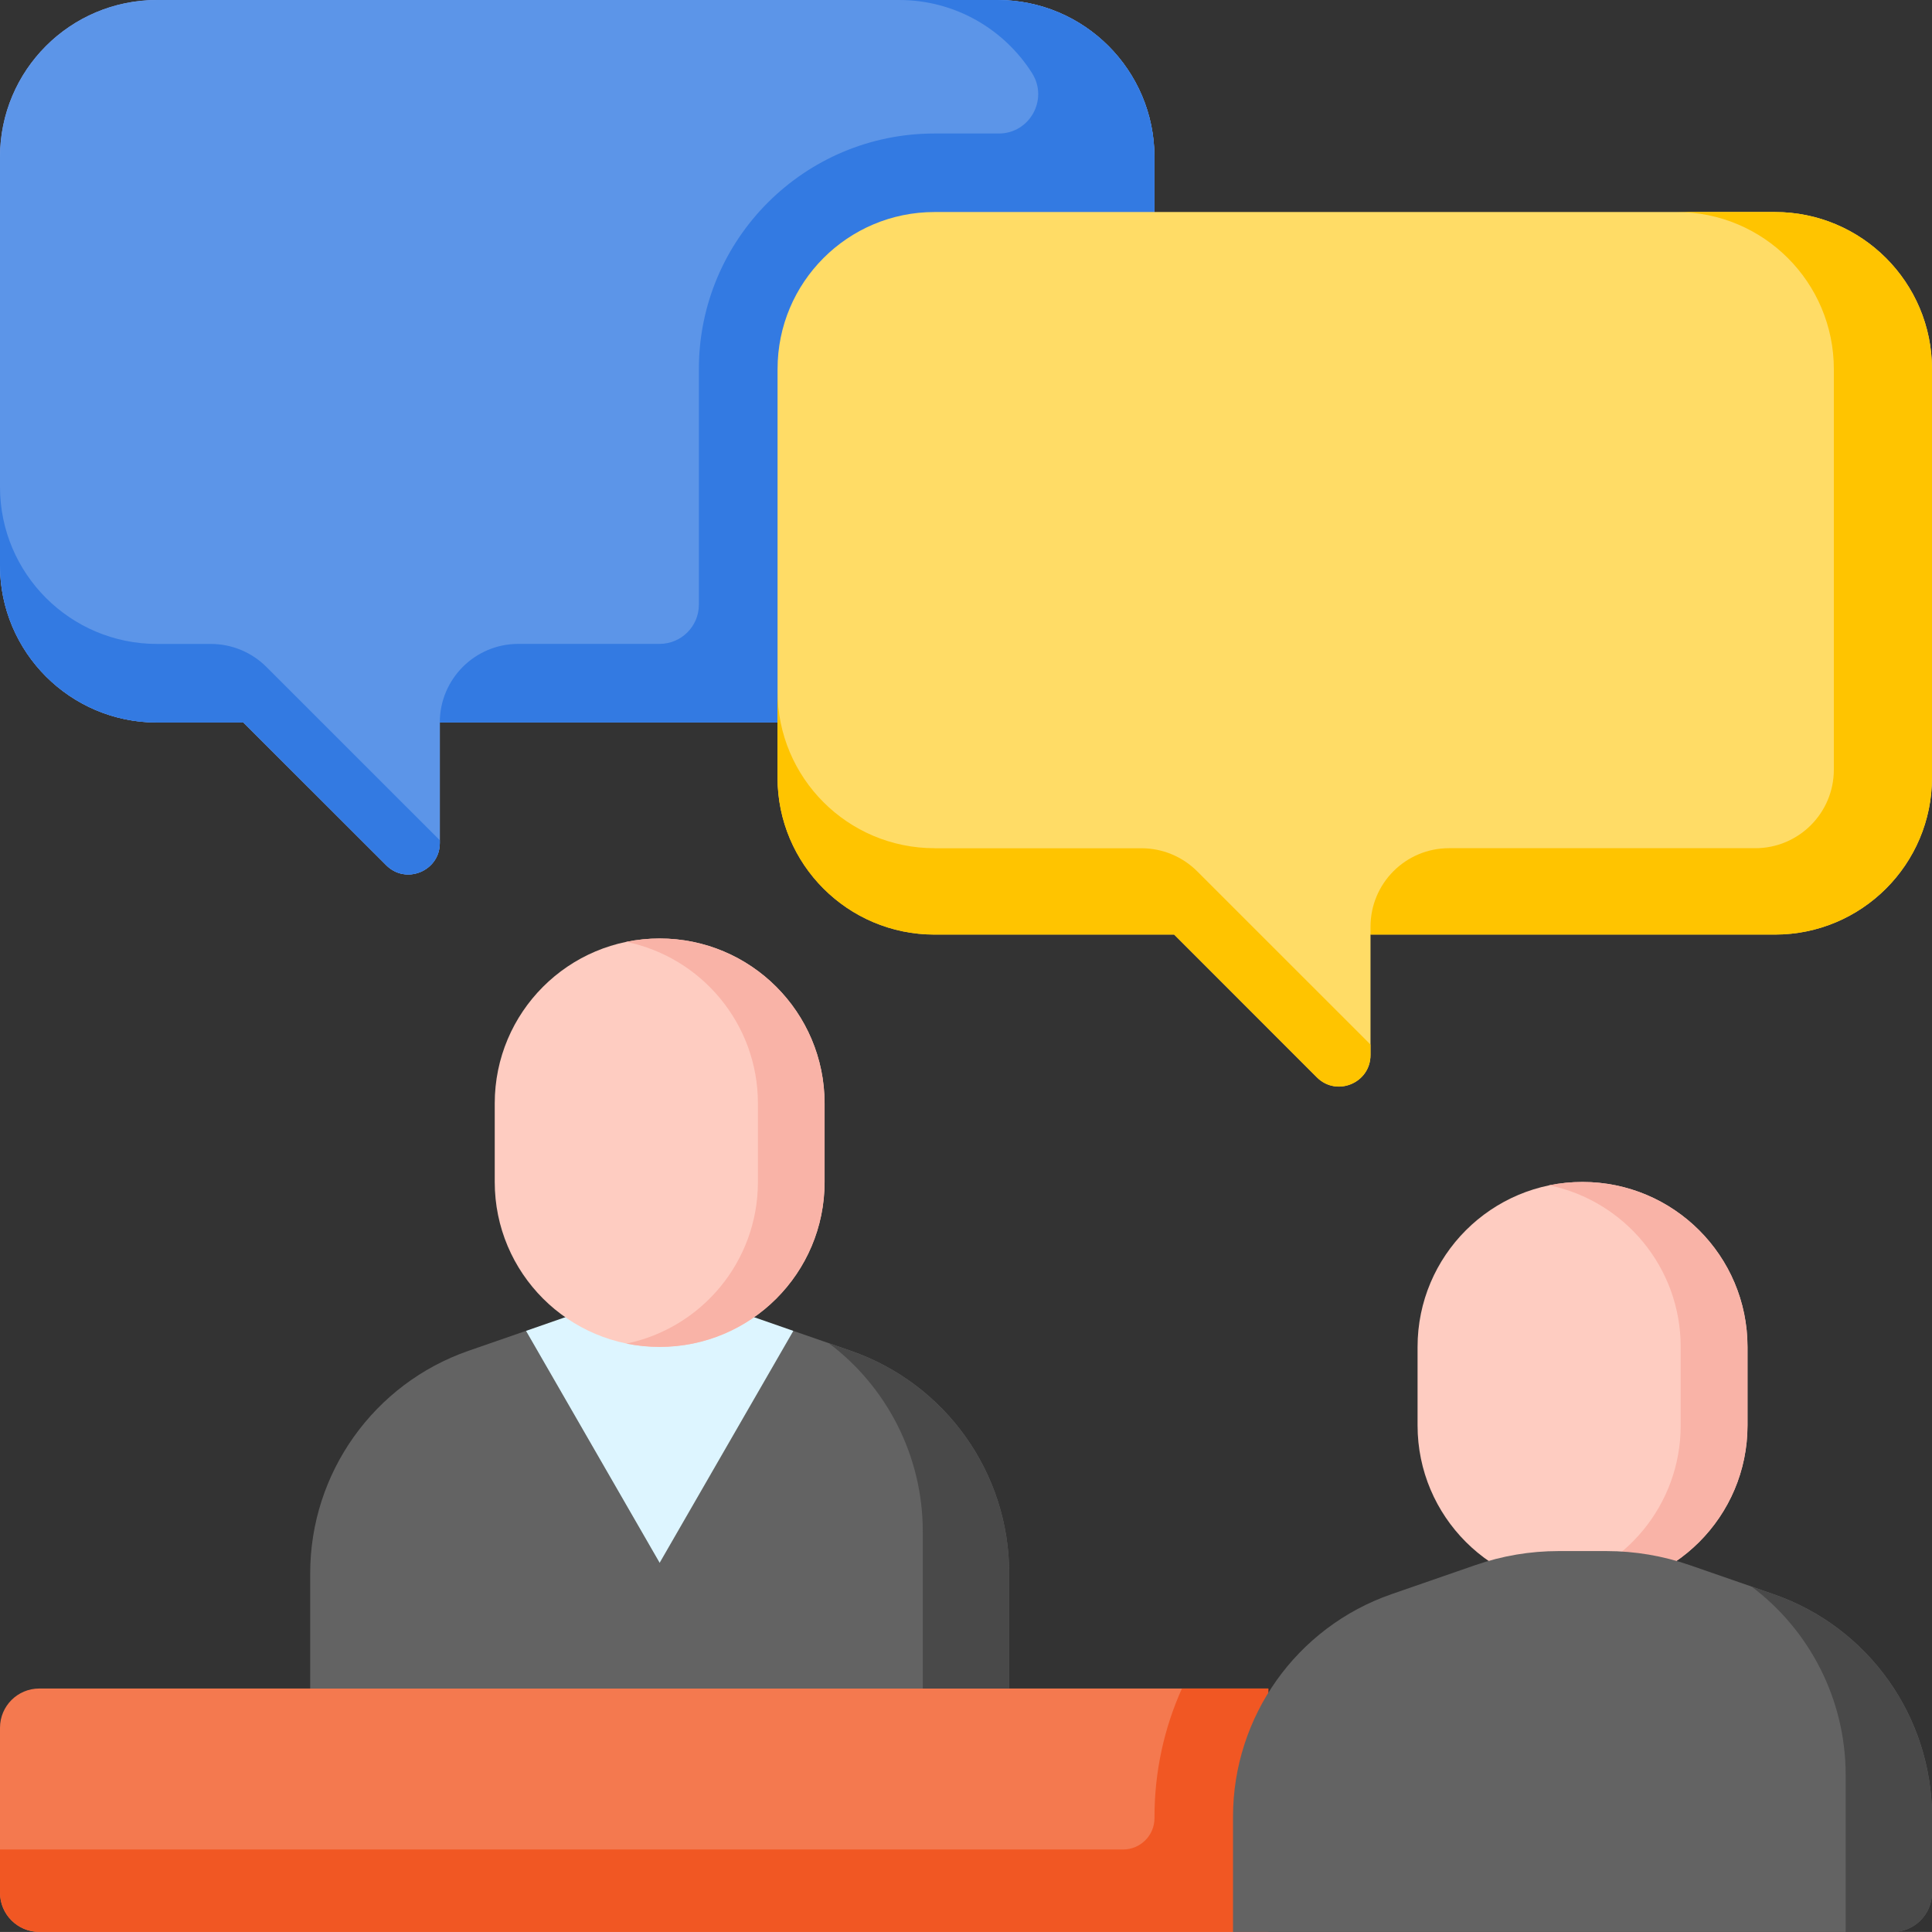 <?xml version="1.0" encoding="utf-8"?>
<!-- Generator: Adobe Illustrator 16.0.0, SVG Export Plug-In . SVG Version: 6.00 Build 0)  -->
<!DOCTYPE svg PUBLIC "-//W3C//DTD SVG 1.1//EN" "http://www.w3.org/Graphics/SVG/1.1/DTD/svg11.dtd">
<svg version="1.1" id="Layer_1" xmlns="http://www.w3.org/2000/svg" xmlns:xlink="http://www.w3.org/1999/xlink" x="0px" y="0px"
	 width="33.834px" height="33.833px" viewBox="0 0 33.834 33.833" enable-background="new 0 0 33.834 33.833" xml:space="preserve">
<rect x="0" y="0" width="33.834" height="33.833" fill="#333333" stroke="none"/>
<g>
	<path fill="#F4794F" d="M22.212,33.833H0.688C0.308,33.833,0,33.525,0,33.145v-2.887c0-0.381,0.308-0.688,0.688-0.688h21.523
		V33.833z"/>
	<path fill="#F15723" d="M20.698,29.571c-0.311,0.692-0.48,1.455-0.48,2.246v0.022c0,0.304-0.246,0.55-0.55,0.55H0v0.755
		c0,0.38,0.308,0.688,0.688,0.688h21.523v-4.262H20.698z"/>
	<path fill="#FECCC1" d="M30.603,23.587c0-1.595-1.295-2.888-2.889-2.888c-1.595,0-2.889,1.293-2.889,2.888v1.375
		c0,1.595,1.294,2.888,2.889,2.888c1.594,0,2.889-1.293,2.889-2.888V23.587z"/>
	<path fill="#F9B3A7" d="M27.714,20.699c-0.201,0-0.396,0.02-0.586,0.058c1.316,0.271,2.305,1.435,2.305,2.83v1.375
		c0,1.395-0.988,2.559-2.305,2.829c0.189,0.039,0.385,0.06,0.586,0.06c1.594,0,2.889-1.293,2.889-2.888v-1.375
		C30.603,21.992,29.308,20.699,27.714,20.699z"/>
	<path fill="#636363" d="M33.834,33.145v-1.328c0-1.757-1.113-3.321-2.772-3.898l-1.474-0.511c-0.468-0.162-0.958-0.245-1.453-0.245
		h-0.843c-0.495,0-0.985,0.083-1.453,0.245l-1.474,0.511c-1.659,0.577-2.772,2.141-2.772,3.898v2.016h11.554
		C33.525,33.833,33.834,33.525,33.834,33.145z"/>
	<path fill="#494949" d="M31.062,27.919l-0.386-0.133c1.017,0.765,1.646,1.977,1.646,3.297v2.75h0.825
		c0.379,0,0.688-0.308,0.688-0.688v-1.328C33.834,30.06,32.721,28.496,31.062,27.919z"/>
	<path fill="#636363" d="M14.9,23.656l-1.01-0.35v0.006l-2.339,4.058l-2.338-4.058v-0.006l-1.009,0.35
		c-1.659,0.577-2.772,2.141-2.772,3.898v2.017h12.241v-2.017C17.674,25.796,16.561,24.232,14.9,23.656z"/>
	<path fill="#494949" d="M14.9,23.656l-0.385-0.133c1.017,0.765,1.645,1.976,1.645,3.296v2.752h1.514v-2.017
		C17.674,25.796,16.561,24.232,14.9,23.656z"/>
	<path fill="#DDF5FF" d="M9.214,23.312l2.338,4.058l2.339-4.058v-0.006l-1.169-0.407h-2.339l-1.169,0.407V23.312z"/>
	<path fill="#FECCC1" d="M14.44,19.323c0-1.595-1.293-2.888-2.889-2.888c-1.594,0-2.887,1.293-2.887,2.888v1.376
		c0,1.595,1.293,2.888,2.887,2.888c1.596,0,2.889-1.292,2.889-2.888V19.323z"/>
	<path fill="#F9B3A7" d="M11.552,16.435c-0.199,0-0.395,0.021-0.584,0.059c1.315,0.271,2.305,1.434,2.305,2.83v1.376
		c0,1.394-0.989,2.559-2.305,2.83c0.189,0.038,0.385,0.058,0.584,0.058c1.596,0,2.889-1.292,2.889-2.888v-1.376
		C14.44,17.728,13.147,16.435,11.552,16.435z"/>
	<path fill="#8DB0FF" d="M17.467,0H2.75C1.231,0,0,1.231,0,2.75v7.152c0,1.519,1.231,2.751,2.75,2.751h1.513l2.501,2.499
		c0.345,0.347,0.938,0.101,0.938-0.389v-2.11h9.765c1.519,0,2.75-1.232,2.75-2.751V2.75C20.217,1.231,18.987,0,17.467,0z"/>
	<path fill="#5C95E8" d="M17.467,0H2.75C1.231,0,0,1.231,0,2.75v7.152c0,1.519,1.231,2.751,2.75,2.751h1.513l2.501,2.499
		c0.345,0.347,0.938,0.101,0.938-0.389v-2.11h9.765c1.519,0,2.75-1.232,2.75-2.751V2.75C20.217,1.231,18.987,0,17.467,0z"/>
	<path fill="#337AE2" d="M2.75,11.277c-1.519,0-2.75-1.231-2.75-2.75v1.375c0,1.519,1.231,2.751,2.75,2.751h1.513l2.501,2.499
		c0.345,0.347,0.938,0.101,0.938-0.389v-0.048L4.666,11.68c-0.257-0.257-0.608-0.403-0.973-0.403H2.75z"/>
	<path fill="#337AE2" d="M17.467,0h-1.72c0.979,0,1.839,0.511,2.327,1.281c0.29,0.458-0.04,1.057-0.581,1.057h-1.127
		c-2.277,0-4.127,1.846-4.127,4.125v4.126c0,0.379-0.307,0.687-0.688,0.687H9.077c-0.76,0-1.375,0.616-1.375,1.376h9.765
		c1.519,0,2.75-1.232,2.75-2.751V2.75C20.217,1.231,18.987,0,17.467,0z"/>
	<path fill="#FFDC66" d="M16.366,3.713h14.717c1.52,0,2.751,1.232,2.751,2.751v7.152c0,1.52-1.231,2.75-2.751,2.75h-7.082v2.11
		c0,0.491-0.594,0.736-0.939,0.39l-2.499-2.5h-4.196c-1.52,0-2.75-1.231-2.75-2.75V6.464C13.616,4.945,14.847,3.713,16.366,3.713z"
		/>
	<g>
		<path fill="#FFC400" d="M16.366,14.854c-1.52,0-2.75-1.232-2.75-2.751v1.514c0,1.52,1.23,2.75,2.75,2.75h4.196l2.499,2.5
			c0.346,0.347,0.939,0.101,0.939-0.39v-0.185l-3.036-3.035c-0.259-0.257-0.607-0.402-0.974-0.402H16.366z"/>
		<path fill="#FFC400" d="M31.083,3.713h-1.72c1.521,0,2.752,1.232,2.752,2.751v7.015c0,0.759-0.616,1.375-1.376,1.375h-5.364
			c-0.76,0-1.374,0.616-1.374,1.375v0.138h7.082c1.52,0,2.751-1.231,2.751-2.75V6.464C33.834,4.945,32.603,3.713,31.083,3.713z"/>
	</g>
</g>
</svg>
